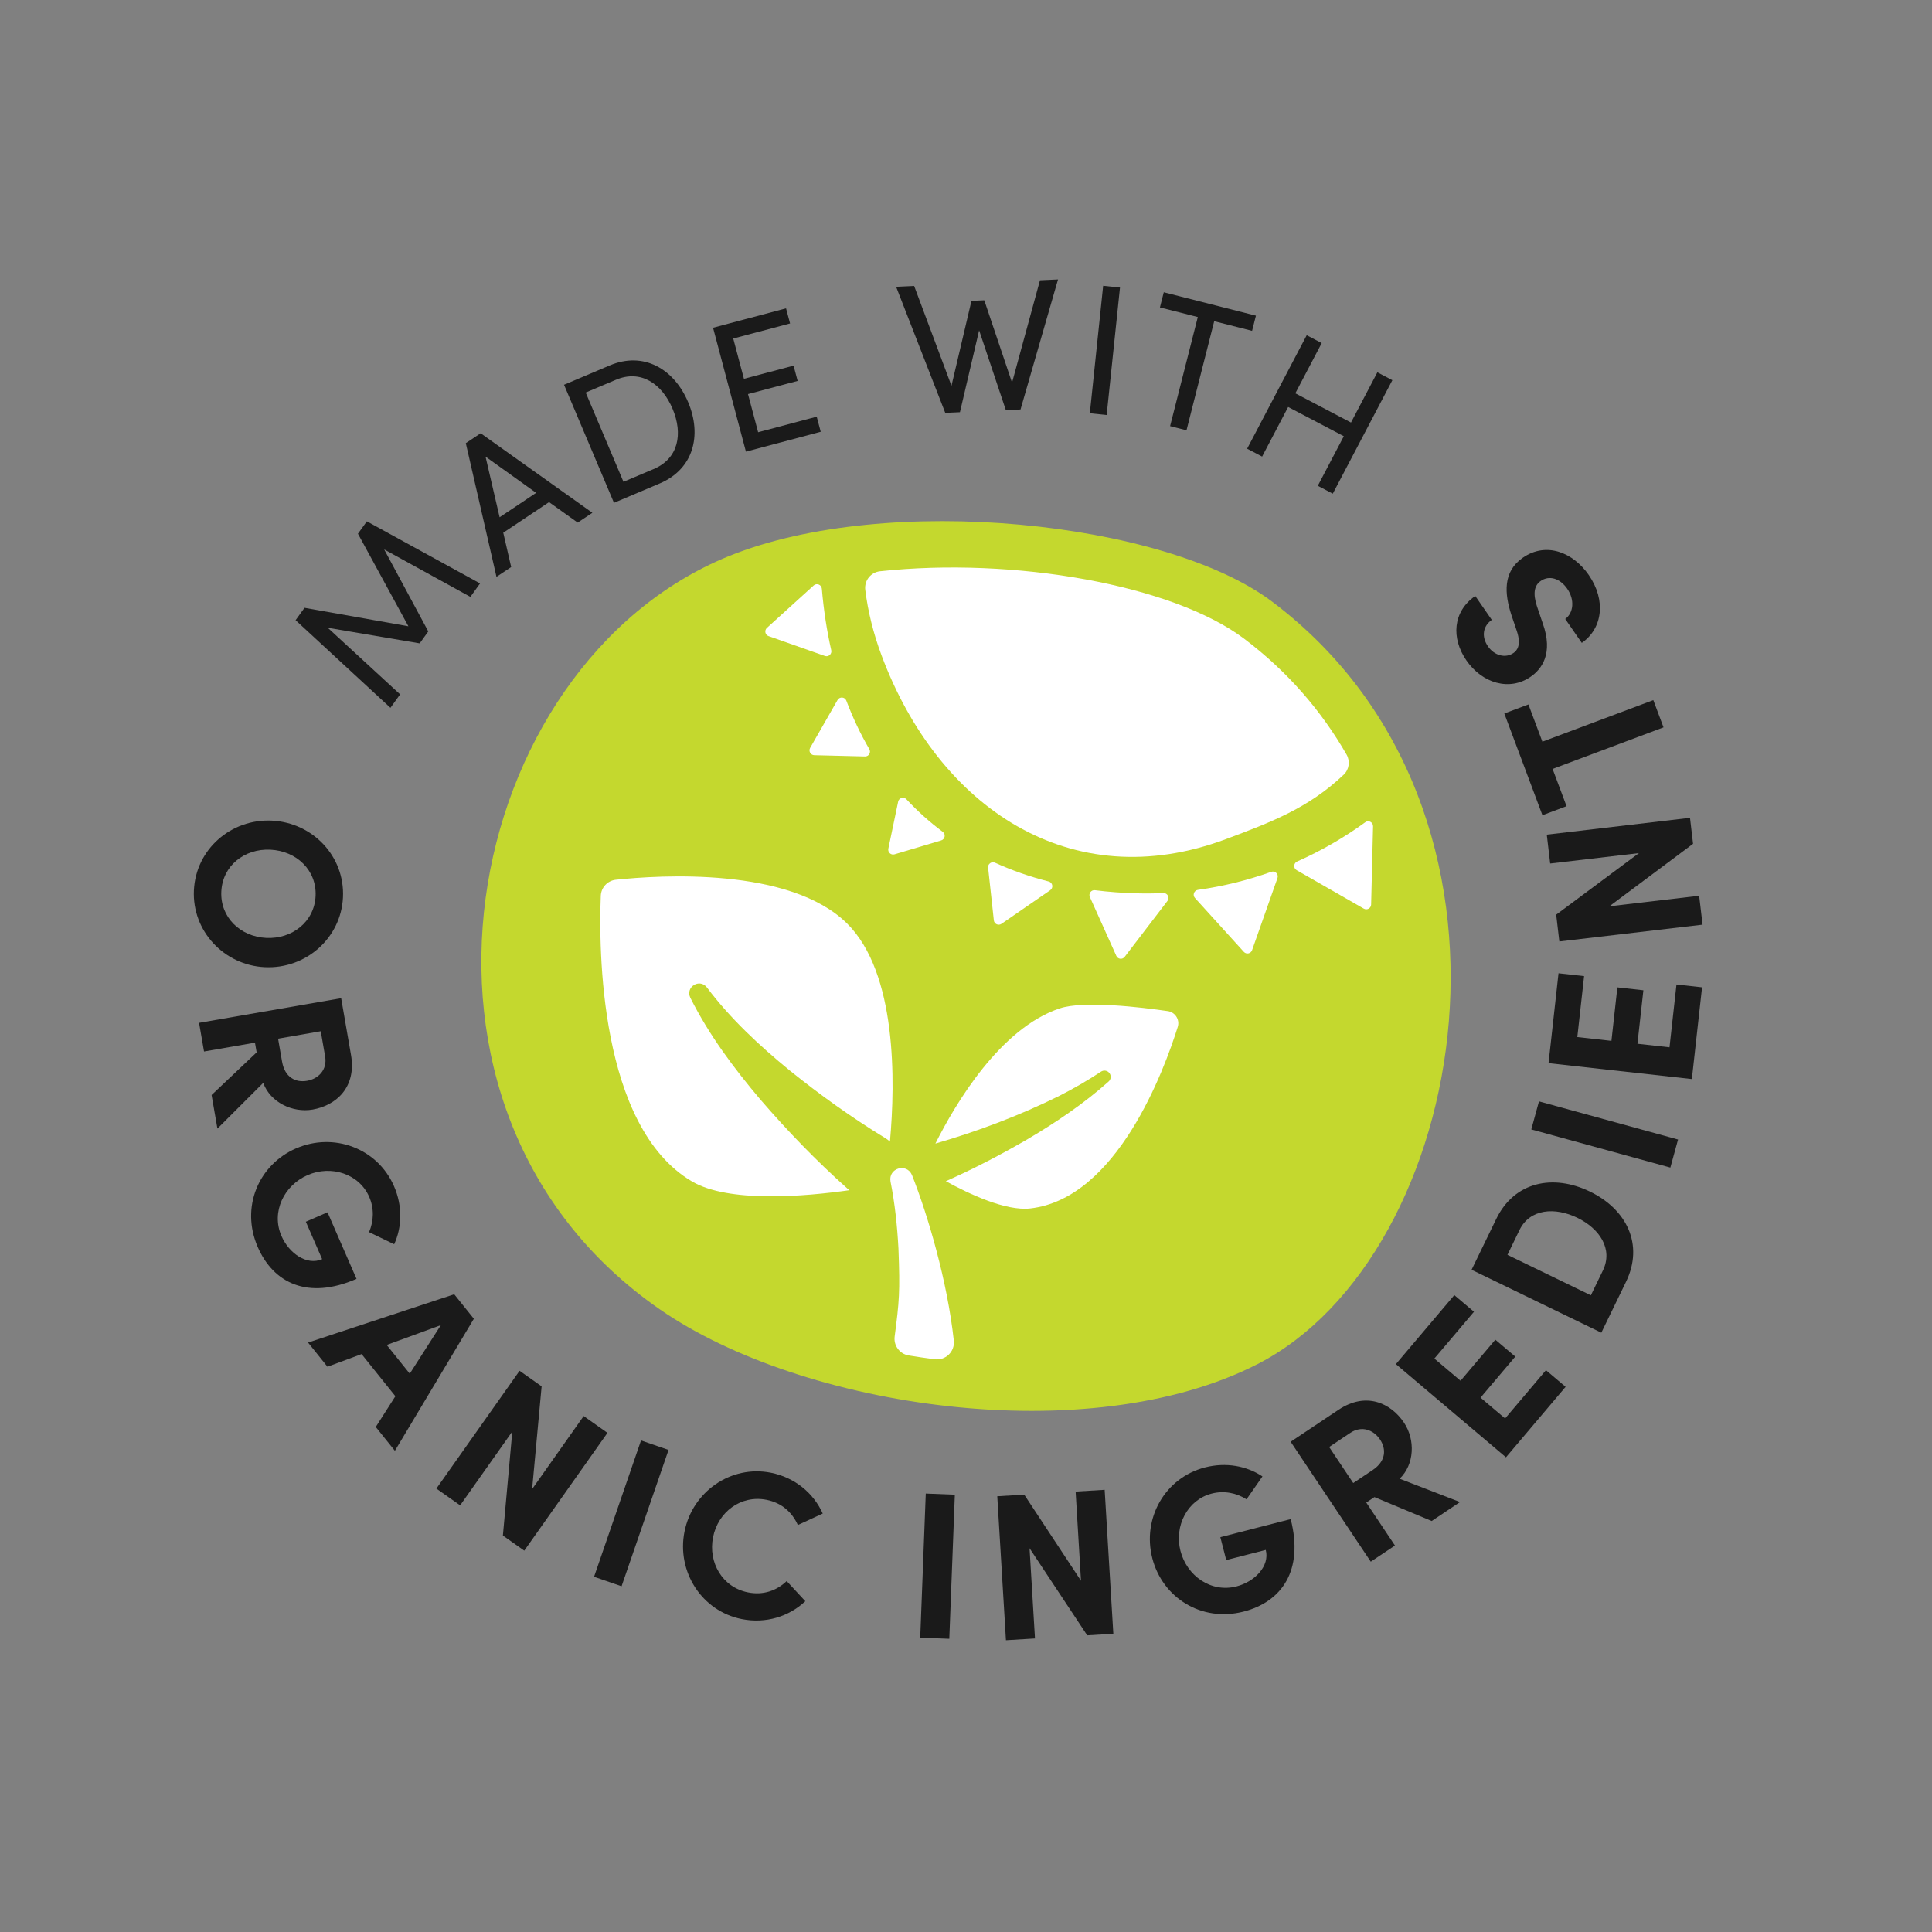 <svg viewBox="0 0 1080 1080" xmlns="http://www.w3.org/2000/svg"><rect x="0" y="0" width="1080" height="1080" fill="#808080" stroke="none"/><defs><style>.cls-1{fill:#c4d82e;}.cls-2{fill:#fff;}.cls-3{fill:#1a1a1a;}</style></defs><g id="BG_circles"><path d="M711.09,336.29c-59.6-44.9-215.18-61.28-303.61-25.43-149.54,60.62-200.31,309.11-38.68,421.05,80.02,55.42,239.65,78.89,334.02,30.71,118.36-60.42,164.5-308.65,8.27-426.33Z" class="cls-1"></path></g><g id="Icons"><path d="M473.77,664.47c-17.37-15.49-33.43-32.11-48.61-49.7-14.95-17.64-28.89-36.31-39.28-57.07-2.84-5.97,5.18-10.96,9.27-5.74,13.14,17.49,29.29,32.48,46.17,46.33,16.91,13.62,34.74,26.43,53.25,37.72,1.06.63,2.04,1.35,2.92,2.15,3.03-33.7,3.93-94.25-23.94-121.89-32.06-31.8-105.06-27.07-129.29-24.49-4.66.5-8.23,4.32-8.41,9-1.14,29.11-1.08,129.11,51.01,159.67,20.56,12.06,62.96,8.42,87.98,4.87-.36-.28-.72-.55-1.06-.85Z" class="cls-2"></path><path d="M652.78,565.21c-14.85-2.16-46.86-6.01-60.37-1.52-33.4,11.12-58.39,53.39-69.52,75.58,23.77-6.9,47.12-15.68,69.29-26.69,7.98-4.08,15.75-8.53,23.22-13.48,1.61-1.12,3.83-.7,4.91.94.97,1.47.69,3.4-.59,4.54-13.91,12.42-29.44,22.88-45.48,32.33-14.78,8.58-29.89,16.44-45.51,23.39,12.97,7.13,33.44,16.76,47.13,15.23,48.57-5.43,75.02-77.54,82.5-101.46,1.27-4.05-1.39-8.26-5.59-8.87Z" class="cls-2"></path><path d="M522.53,759.84c6.09.79,11.32-4.32,10.66-10.42-3.63-33.4-14.57-70.31-23.36-92.51-2.99-7.05-13.35-3.93-12.03,3.55,2.46,12.32,3.76,24.85,4.44,37.42.93,24.49.46,29.56-2.12,49.24-.66,5.06,2.79,9.75,7.82,10.58,4.84.79,9.7,1.51,14.58,2.14Z" class="cls-2"></path><path d="M710.65,487.36c-13.11,4.69-26.83,8.1-40.98,10.08-2.19.31-3.16,2.91-1.68,4.54l27.32,30.12c1.39,1.53,3.91,1.02,4.6-.93l14.21-40.33c.76-2.16-1.31-4.25-3.47-3.48Z" class="cls-2"></path><path d="M724.85,486.45l37.53,21.49c1.8,1.03,4.04-.24,4.09-2.3l1.08-43.73c.06-2.25-2.49-3.62-4.31-2.3-11.81,8.57-24.58,15.96-38.11,21.96-2.06.91-2.24,3.76-.28,4.88Z" class="cls-2"></path><path d="M635.33,499.38c-7.98-.21-15.72-.8-23.23-1.74-2.13-.27-3.73,1.87-2.85,3.82l14.79,32.89c.85,1.89,3.4,2.18,4.66.54l23.92-31.27c1.4-1.83.04-4.49-2.27-4.38-4.97.23-9.98.28-15.02.14Z" class="cls-2"></path><path d="M502.07,448.14l-5.48,26.26c-.42,2.03,1.47,3.77,3.45,3.18l26.1-7.78c2.14-.64,2.66-3.45.87-4.78-7.31-5.46-14.09-11.53-20.3-18.2-1.5-1.61-4.2-.83-4.65,1.32Z" class="cls-2"></path><path d="M454.86,327.27l-26.15,23.72c-1.53,1.39-1.02,3.91.93,4.6l31.47,11.09c2.04.72,4.04-1.1,3.56-3.2-2.47-10.9-4.23-22.37-5.26-34.39-.19-2.26-2.87-3.34-4.56-1.82Z" class="cls-2"></path><path d="M468.2,391.3l-15.32,26.77c-1.03,1.8.24,4.04,2.3,4.09l28.37.7c2.14.05,3.47-2.27,2.39-4.12-4.92-8.43-9.2-17.47-12.83-27.07-.81-2.15-3.77-2.36-4.91-.37Z" class="cls-2"></path><path d="M552.36,485.03l3.2,29.44c.22,2.06,2.56,3.13,4.27,1.95l27.24-18.78c1.92-1.32,1.41-4.31-.85-4.88-10.59-2.7-20.59-6.21-29.98-10.49-1.94-.89-4.11.64-3.88,2.76Z" class="cls-2"></path><path d="M751.11,433.1c3.07-2.92,3.75-7.58,1.64-11.26-13.89-24.21-32.79-46.35-57.34-64.85-39.98-30.11-128.79-45.71-203.47-37.65-5.18.56-8.88,5.23-8.25,10.4,1.48,12,4.49,24.28,9.14,36.73,31.77,84.95,105.81,135.02,192.5,102.6,24.94-9.33,46.08-17.28,65.77-35.98Z" class="cls-2"></path></g><g id="Type"><path d="M151.95,458.74c22.91,1.09,40.87,19.97,39.78,42.88-1.08,22.79-20.76,40.13-43.67,39.04-22.79-1.08-40.74-20.2-39.66-42.99,1.08-22.91,20.75-40.01,43.54-38.93ZM148.84,524.3c14.49.69,26.9-9.03,27.58-23.41.69-14.49-10.75-25.22-25.24-25.91-14.49-.69-26.78,8.92-27.46,23.41-.68,14.37,10.63,25.22,25.13,25.91Z" class="cls-3"></path><path d="M118.28,612.12l25.19-23.85-.94-5.42-28.47,4.94-2.78-16.02,79.43-13.78,5.5,31.7c3.16,18.21-8.39,28.29-21.42,30.55-11.3,1.96-23.74-4.07-27.64-14.92l-25.61,25.58-3.26-18.79ZM179.31,576.47l-23.86,4.14,2.22,12.8c1.56,8.99,7.64,11.86,13.98,10.76,6.34-1.1,11.4-6.14,10.1-13.63l-2.44-14.06Z" class="cls-3"></path><path d="M165.5,641.97c21.02-9.15,45.49-.15,54.74,21.08,4.86,11.16,4.5,22.93.11,32.49l-14.05-6.77c2.68-6.15,2.9-13.26.1-19.7-5.6-12.87-21.21-17.94-34.41-12.2-13.19,5.74-20.53,20.55-14.64,34.07,4.2,9.65,14.15,16.68,22.73,12.94l-9.11-20.92,12.12-5.28,16.21,37.22c-27.35,11.91-46.49,2.25-55.22-17.81-9.71-22.31.5-46.03,21.42-55.14Z" class="cls-3"></path><path d="M210.06,797.69l10.96-17.19-18.89-23.55-19.08,7.06-10.84-13.51,81.7-26.99,10.98,13.69-44.14,73.81-10.69-13.32ZM216.17,751.84l12.89,16.06,17.38-27.14-30.26,11.08Z" class="cls-3"></path><path d="M326.29,791.6l13.28,9.38-46.5,65.84-11.95-8.44,5.26-58.16-29.16,41.28-13.28-9.38,46.5-65.84,12.33,8.71-5.31,57.41,28.82-40.81Z" class="cls-3"></path><path d="M332.08,881.43l26.26-76.21,15.38,5.3-26.26,76.21-15.38-5.3Z" class="cls-3"></path><path d="M382.65,856.14c4.42-22.26,25.9-37.32,48.28-32.88,13.43,2.67,23.86,11.42,28.99,22.82l-13.92,6.42c-3.22-7.2-9.1-12.43-17.48-14.09-14.35-2.85-27.11,6.78-29.92,20.9s5.18,27.99,19.52,30.84c8.49,1.69,15.92-.89,21.65-6.32l10.41,11.25c-9.1,8.57-22.08,12.67-35.51,10-22.38-4.45-36.5-26.46-32.03-48.95Z" class="cls-3"></path><path d="M514.41,915.46l3.1-80.55,16.25.63-3.1,80.55-16.25-.63Z" class="cls-3"></path><path d="M601.28,833.79l16.23-.98,4.85,80.47-14.6.88-32.24-48.7,3.04,50.45-16.23.98-4.85-80.47,15.07-.91,31.73,48.14-3-49.87Z" class="cls-3"></path><path d="M644.13,870.99c-5.71-22.21,7.06-44.94,29.49-50.7,11.78-3.03,23.35-.8,32.1,5.04l-8.91,12.8c-5.64-3.62-12.63-4.97-19.43-3.22-13.6,3.49-21.08,18.1-17.5,32.04,3.58,13.94,17.04,23.53,31.31,19.86,10.2-2.62,18.71-11.33,16.38-20.4l-22.1,5.68-3.29-12.8,39.32-10.1c7.42,28.89-5.15,46.26-26.34,51.7-23.57,6.06-45.37-7.79-51.04-29.89Z" class="cls-3"></path><path d="M800.32,850.25l-32.01-13.37-4.57,3.05,16.05,24.03-13.52,9.03-44.78-67.03,26.75-17.87c15.37-10.27,29.27-3.79,36.61,7.2,6.37,9.53,5.89,23.36-2.44,31.32l33.76,13.05-15.86,10.59ZM743.01,808.89l13.45,20.14,10.8-7.21c7.59-5.07,7.75-11.79,4.17-17.14s-10.23-7.94-16.55-3.72l-11.87,7.93Z" class="cls-3"></path><path d="M841.37,792.92l22.83-26.97,10.98,9.3-33.34,39.39-61.53-52.08,32.66-38.58,10.99,9.3-22.15,26.17,14.65,12.4,19.43-22.95,11.16,9.45-19.43,22.95,13.75,11.64Z" class="cls-3"></path><path d="M836.41,681.39c10.11-20.84,31.77-25.29,52.4-15.28,20.53,9.96,30.24,29.62,20.13,50.46l-13.79,28.42-72.53-35.18,13.79-28.42ZM896,710.29c5.87-12.11-1.85-23.52-14.28-29.55-12.42-6.02-26.49-5.17-32.36,6.93l-6.69,13.79,46.63,22.62,6.69-13.79Z" class="cls-3"></path><path d="M933.74,652.68l-77.74-21.33,4.3-15.68,77.74,21.33-4.3,15.68Z" class="cls-3"></path><path d="M933.26,585.45l3.9-35.12,14.3,1.59-5.7,51.28-80.12-8.9,5.58-50.24,14.3,1.59-3.79,34.07,19.07,2.12,3.32-29.89,14.54,1.62-3.32,29.89,17.91,1.99Z" class="cls-3"></path><path d="M866.56,482.72l-1.9-16.15,80.06-9.4,1.71,14.52-46.79,34.94,50.2-5.89,1.9,16.15-80.06,9.4-1.76-14.99,46.26-34.41-49.62,5.82Z" class="cls-3"></path><path d="M840.92,398.84l13.48-5.05,7.8,20.82,62.01-23.24,5.71,15.23-62.01,23.24,7.8,20.82-13.48,5.05-21.31-56.86Z" class="cls-3"></path><path d="M884.22,359.37l-9.25-13.37c4.65-3.36,5.4-10.71,1.14-16.86-4.13-5.96-10.13-7.65-14.84-4.38-3.66,2.53-4.39,7.02-2.19,13.9l3.28,9.68c6.2,17.19-.75,25.85-6.72,29.97-11.83,8.19-27.07,3.65-35.86-9.05-8.65-12.51-7.71-27.39,4.89-36.11l9.25,13.37c-4.71,3.26-6.11,9.06-2.11,14.84,3.59,5.19,9.79,6.74,14.21,3.68,1.64-1.13,4.67-3.94,1.9-12.27l-3.01-8.87c-3.94-12.07-4.9-24.35,6.36-32.14,13.18-9.12,28.18-2.86,36.84,9.65,9.79,14.14,7.76,29.92-3.89,37.97Z" class="cls-3"></path><path d="M268.35,326.14l-5.41,7.51-48.18-26.52,24.65,45.84-4.8,6.67-51.4-8.72,40.46,37.24-5.41,7.51-53.02-48.98,4.99-6.92,58.07,10.32-28.21-51.74,4.99-6.92,63.29,34.72Z" class="cls-3"></path><path d="M322.94,292.13l-16.02-11.44-25.6,17.1,4.43,19.18-8.22,5.49-17.14-74.72,8.3-5.54,62.46,44.45-8.22,5.49ZM279.29,289.14l20.41-13.63-28.29-20.25,7.88,33.89Z" class="cls-3"></path><path d="M340.87,204.27c18.77-7.94,35.86,1.77,43.8,20.54,7.9,18.68,2.88,37.51-15.89,45.45l-25.57,10.82-27.91-65.99,25.57-10.82ZM365.38,262.21c13.89-5.87,16.53-19.64,10.58-33.72-5.96-14.08-17.8-22.06-31.69-16.18l-16.86,7.13,21.11,49.9,16.86-7.13Z" class="cls-3"></path><path d="M423.78,241.63l32.77-8.7,2.24,8.44-41.81,11.1-18.38-69.26,40.81-10.83,2.24,8.44-31.76,8.43,5.98,22.51,27.74-7.36,2.27,8.54-27.74,7.36,5.66,21.31Z" class="cls-3"></path><path d="M581.36,156.68l10.08-.46-20.96,72.68-8.21.37-14.93-44.61-10.73,45.77-8.21.37-27.46-70.48,10.08-.46,20.86,55.79,11.17-47.46,7.17-.33,15.52,46.04,15.62-57.24Z" class="cls-3"></path><path d="M609.22,231.02l7.45-71.26,9.41.98-7.45,71.26-9.41-.98Z" class="cls-3"></path><path d="M702.07,176.47l-2.15,8.47-21.17-5.38-15.49,60.98-9.17-2.33,15.49-60.98-21.17-5.38,2.15-8.47,51.51,13.08Z" class="cls-3"></path><path d="M769.96,208.13l8.38,4.4-33.31,63.44-8.38-4.4,14.55-27.72-31.12-16.34-14.55,27.72-8.38-4.4,33.31-63.44,8.38,4.4-14.75,28.08,31.12,16.34,14.75-28.08Z" class="cls-3"></path></g></svg>